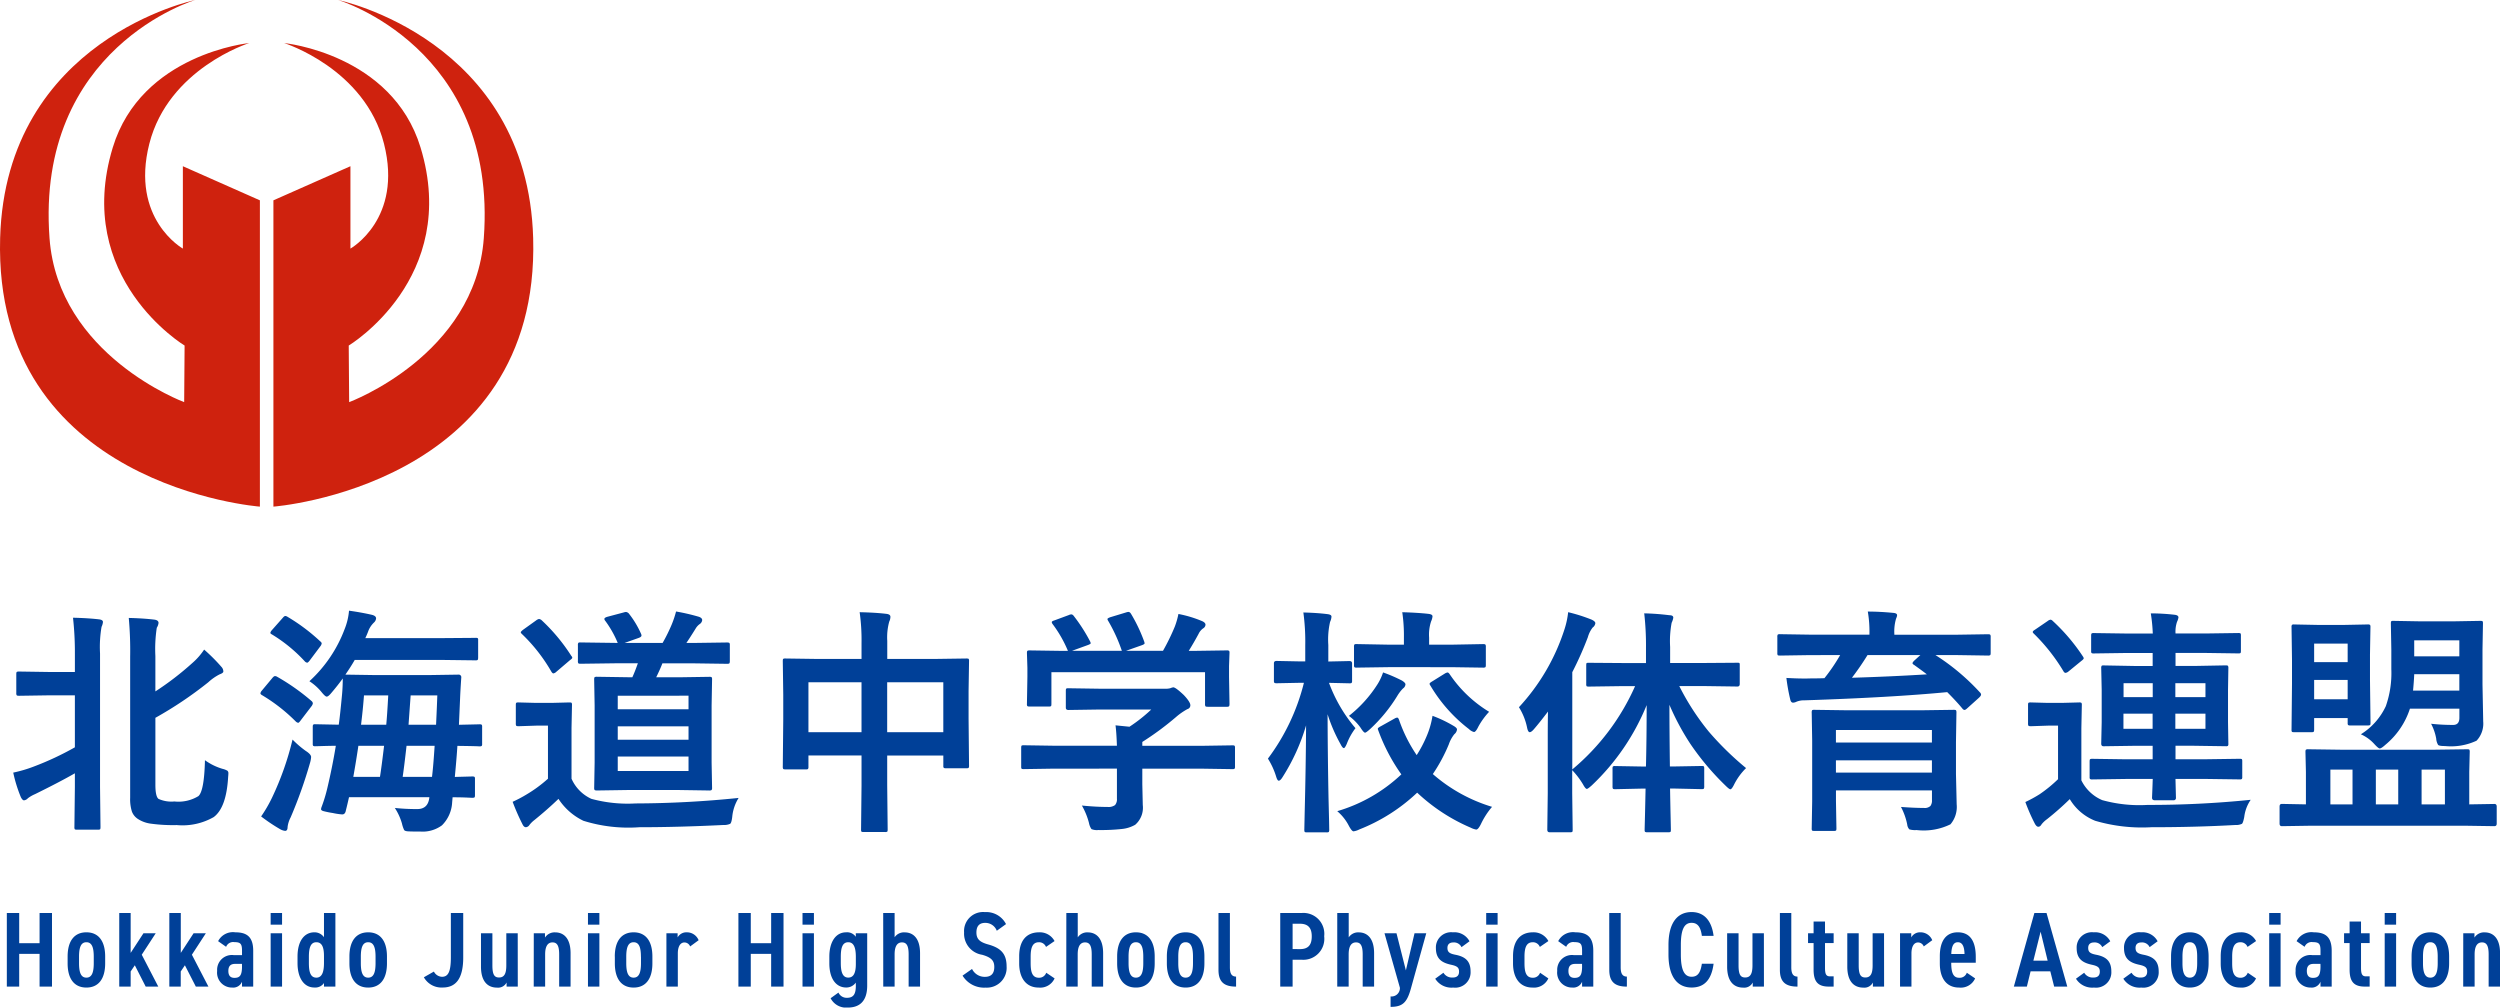 <svg xmlns="http://www.w3.org/2000/svg" width="187.512" height="75.568"><defs><clipPath id="a"><path data-name="長方形 1985" fill="#cf220e" d="M0 0h40v38H0z"/></clipPath></defs><g data-name="グループ 317"><g data-name="グループ 262"><g data-name="グループ 260" clip-path="url(#a)" fill="#cf220e"><path data-name="パス 1119" d="M25.36 0s14.207 2.937 14.63 17.856C40.517 36.5 20.507 38 20.507 38V15.026l5.777-2.559v6.179s3.952-2.216 2.518-7.864-7.49-7.552-7.49-7.552 8.091.8 10.231 7.833c2.989 9.818-5.387 14.855-5.387 14.855l.032 4.244s9.459-3.5 10.1-12.306C37.34 3.558 25.36 0 25.36 0"/><path data-name="パス 1120" d="M14.64 0S.432 2.937.01 17.856C-.517 36.5 19.493 38 19.493 38V15.026l-5.777-2.559v6.179s-3.952-2.215-2.516-7.864 7.49-7.552 7.49-7.552-8.091.8-10.231 7.833c-2.989 9.818 5.387 14.855 5.387 14.855l-.032 4.244s-9.459-3.5-10.1-12.306C2.659 3.558 14.64 0 14.64 0"/></g></g><path data-name="パス 1541" d="M15.372 57.019a4.316 4.316 0 0 0 1.327.65 1.278 1.278 0 0 1 .36.141.253.253 0 0 1 .07.211q0 .079-.018.264-.132 2.294-1.081 3a4.707 4.707 0 0 1-2.769.6 12.222 12.222 0 0 1-2-.114 2.311 2.311 0 0 1-.9-.334 1.143 1.143 0 0 1-.466-.562 3.065 3.065 0 0 1-.132-1.037V49.249a26.976 26.976 0 0 0-.105-2.9q1.081.026 1.89.123.343.035.343.255a.9.9 0 0 1-.132.36 10.6 10.6 0 0 0-.105 2.127v2.646a22.076 22.076 0 0 0 2.769-2.127 4.923 4.923 0 0 0 .888-1.011 13.507 13.507 0 0 1 1.3 1.3.507.507 0 0 1 .141.343q0 .114-.272.211a3.784 3.784 0 0 0-.861.6 29.014 29.014 0 0 1-3.964 2.663v5.019q0 .888.237 1.063a2.345 2.345 0 0 0 1.187.193 2.873 2.873 0 0 0 1.8-.4q.44-.384.493-2.695Zm-9.9-10.687q1.134.026 1.96.123.29.035.29.2a1.059 1.059 0 0 1-.105.36 8.927 8.927 0 0 0-.114 2v10.007l.035 3.006q0 .149-.035.176a.3.3 0 0 1-.158.026H5.774q-.141 0-.167-.035a.328.328 0 0 1-.026-.167l.035-3.006V58q-1.063.615-2.988 1.564a2.528 2.528 0 0 0-.536.308.465.465 0 0 1-.29.158q-.114 0-.237-.237a10.571 10.571 0 0 1-.572-1.843 10.088 10.088 0 0 0 1.547-.457 22.066 22.066 0 0 0 3.076-1.441v-3.9H3.727l-2.285.035q-.158 0-.185-.035a.258.258 0 0 1-.035-.167v-1.424q0-.141.044-.167a.355.355 0 0 1 .176-.026l2.285.035h1.89v-1.336a23.775 23.775 0 0 0-.141-2.736Zm17.735 4.763a10.094 10.094 0 0 0 2.646-3.92 4.738 4.738 0 0 0 .325-1.371q.888.123 1.705.308.325.079.325.272a.473.473 0 0 1-.158.308 1.776 1.776 0 0 0-.413.606 5.631 5.631 0 0 1-.237.563h5.906l2.355-.018a.324.324 0 0 1 .176.026.251.251 0 0 1 .026.149v1.3q0 .149-.044.185a.275.275 0 0 1-.158.026l-2.356-.029h-6.7q-.29.51-.7 1.1l2.268.035h3.946l2.259-.035a.194.194 0 0 1 .22.22q-.062.905-.088 1.529l-.088 2.013 1.529-.035a.3.3 0 0 1 .185.035.3.3 0 0 1 .026.158v1.266a.264.264 0 0 1-.031.163.309.309 0 0 1-.18.031l-.211-.009q-.633-.018-1.433-.026-.053.861-.193 2.329l1.292-.035a.32.32 0 0 1 .193.035.3.3 0 0 1 .026.158v1.213q0 .132-.035.163a.334.334 0 0 1-.185.031l-.2-.009q-.59-.03-1.258-.03l-.035.4a2.6 2.6 0 0 1-.765 1.705 2.438 2.438 0 0 1-1.608.466q-.738 0-.958-.018t-.272-.105a2.258 2.258 0 0 1-.159-.475 4.279 4.279 0 0 0-.536-1.173 15.237 15.237 0 0 0 1.686.084q.817 0 .905-.888h-6.028q-.132.589-.237 1-.053.29-.272.29a4.97 4.97 0 0 1-.7-.105 6.751 6.751 0 0 1-.729-.149q-.158-.053-.158-.141a.615.615 0 0 1 .044-.176 11.345 11.345 0 0 0 .431-1.424q.378-1.6.633-3.155-.642.009-1.169.026l-.36.009a.278.278 0 0 1-.176-.035.3.3 0 0 1-.026-.158v-1.264q0-.141.044-.167a.275.275 0 0 1 .158-.026l1.749.035q.105-.756.246-2.268.053-.571.053-1.2-.352.492-.844 1.072-.237.29-.36.29-.105 0-.36-.308a3.977 3.977 0 0 0-.937-.847Zm9.4 4.843h-2.114q-.176 1.556-.29 2.329h2.2q.097-.783.197-2.329ZM26.5 58.267h2q.123-.773.308-2.329H26.88q-.167 1.133-.38 2.329Zm6.3-6.109h-2l-.158 2.2h2.065q.071-1.514.093-2.2Zm-5.5 0q-.079 1.063-.22 2.2h1.89q.07-.721.149-2.2Zm-7.714 9.079a10.3 10.3 0 0 0 .809-1.389 22.029 22.029 0 0 0 1.547-4.377 7.405 7.405 0 0 0 .993.853q.4.255.4.457a2.046 2.046 0 0 1-.07.4 34.488 34.488 0 0 1-1.465 4.127 2.063 2.063 0 0 0-.229.721q0 .29-.185.29a.968.968 0 0 1-.4-.141 12.993 12.993 0 0 1-1.4-.941Zm1.2-10.477a16.144 16.144 0 0 1 2.6 1.837.252.252 0 0 1 .079.158.473.473 0 0 1-.088.2l-.821 1.075q-.132.185-.193.185a.4.4 0 0 1-.167-.088 12.818 12.818 0 0 0-2.54-1.986q-.123-.07-.123-.141a.434.434 0 0 1 .105-.2l.791-.949q.114-.141.2-.141a.354.354 0 0 1 .161.051Zm.773-4.5a14.04 14.04 0 0 1 2.47 1.854.211.211 0 0 1 .1.149.494.494 0 0 1-.114.229l-.791 1.055q-.123.158-.185.158a.32.32 0 0 1-.158-.079 11.319 11.319 0 0 0-2.481-2.038q-.123-.062-.123-.123a.48.48 0 0 1 .114-.2l.809-.914q.123-.149.2-.149a.365.365 0 0 1 .163.059Zm24.573 3.49-2.593.035q-.141 0-.167-.044a.328.328 0 0 1-.026-.167v-1.169a.32.32 0 0 1 .035-.193.3.3 0 0 1 .158-.026l2.593.035h.2a7.843 7.843 0 0 0-.932-1.652.258.258 0 0 1-.07-.141q0-.1.229-.167l1.222-.325a.651.651 0 0 1 .176-.035.352.352 0 0 1 .2.105 6.959 6.959 0 0 1 .923 1.529.341.341 0 0 1 .035.132q0 .1-.2.176l-1.063.378H49.7a12.422 12.422 0 0 0 .7-1.424 7.365 7.365 0 0 0 .308-.932 15.438 15.438 0 0 1 1.723.4q.237.088.237.246a.405.405 0 0 1-.176.29 1.106 1.106 0 0 0-.325.36q-.448.721-.686 1.063h.571l2.47-.035q.158 0 .193.044a.355.355 0 0 1 .026.176v1.169q0 .149-.044.185a.355.355 0 0 1-.176.026l-2.47-.035h-2.368q-.167.439-.466 1.046h1.705l2.268-.035a.32.32 0 0 1 .193.035.328.328 0 0 1 .026.167l-.035 1.951v4.28l.035 1.872a.3.3 0 0 1-.035.185.3.3 0 0 1-.185.035l-2.268-.035h-3.85l-2.285.035q-.158 0-.193-.044a.355.355 0 0 1-.026-.176l.033-1.876v-4.28l-.035-1.951q0-.149.044-.176a.355.355 0 0 1 .176-.026l2.285.035h.36q.185-.4.413-1.046Zm5.511 8.077v-1.081h-5.309v1.081Zm-5.309-5.642V53.2h5.309v-1.02Zm0 3.3h5.309v-1.006h-5.309Zm9.066 4.364a3.253 3.253 0 0 0-.479 1.423q-.053.448-.158.519a1.129 1.129 0 0 1-.51.088q-3.41.167-6.293.167a11.3 11.3 0 0 1-4.2-.483 4.6 4.6 0 0 1-1.872-1.644q-.809.782-1.819 1.6a1.948 1.948 0 0 0-.36.36.356.356 0 0 1-.264.167q-.149 0-.255-.22a16.217 16.217 0 0 1-.74-1.687 9.876 9.876 0 0 0 1.063-.562 10.066 10.066 0 0 0 1.587-1.17v-3.981h-.879l-1.321.044q-.158 0-.185-.044a.355.355 0 0 1-.026-.176v-1.371q0-.141.035-.167a.355.355 0 0 1 .176-.026l1.318.035h1.134l1.348-.035q.149 0 .176.035a.3.3 0 0 1 .026.158l-.035 1.714v3.814a2.977 2.977 0 0 0 1.494 1.512 10.422 10.422 0 0 0 3.313.343 77.44 77.44 0 0 0 7.726-.413ZM40.612 46.507a13.729 13.729 0 0 1 2.242 2.693.224.224 0 0 1 .07.132q0 .062-.176.185l-1.02.87a.441.441 0 0 1-.22.123q-.07 0-.158-.141a12.537 12.537 0 0 0-2.2-2.812q-.088-.079-.088-.132t.176-.193l.976-.7a.544.544 0 0 1 .211-.105.382.382 0 0 1 .187.08Zm23.866-.589q1.2.026 2 .123.308.035.308.22a.835.835 0 0 1-.088.36 4.408 4.408 0 0 0-.149 1.45v1.354h3.489l2.443-.035q.149 0 .176.035a.328.328 0 0 1 .026.167l-.035 2.232v2.083l.035 3.516a.288.288 0 0 1-.031.167q-.031.035-.163.035h-1.533q-.149 0-.176-.044a.275.275 0 0 1-.026-.158v-.756h-4.21v2.215l.035 3.331q0 .141-.035.167a.3.3 0 0 1-.158.026h-1.609q-.141 0-.167-.035a.3.3 0 0 1-.026-.158l.035-3.3v-2.25h-3.982v.826a.32.32 0 0 1-.035.193.328.328 0 0 1-.167.026h-1.529q-.141 0-.167-.044a.355.355 0 0 1-.026-.176l.035-3.524v-1.85l-.035-2.522q0-.149.035-.176a.328.328 0 0 1 .167-.026l2.443.035h3.261v-1.2a14.935 14.935 0 0 0-.141-2.307Zm6.275 5.256h-4.21v3.744h4.21Zm-10.116 0v3.744h3.981v-3.744Zm18.4 6.478-2.25.035q-.141 0-.167-.035a.3.3 0 0 1-.026-.158V56.1q0-.149.035-.176a.3.3 0 0 1 .158-.026l2.25.035h4.737q-.035-1.011-.105-1.529l1.046.105a11.669 11.669 0 0 0 1.635-1.292h-3.886l-2.329.035q-.193 0-.193-.176v-1.261q0-.141.035-.167a.3.3 0 0 1 .158-.026l2.329.035h4.878a1.483 1.483 0 0 0 .431-.035.994.994 0 0 1 .227-.07q.176 0 .782.571.5.527.5.773a.291.291 0 0 1-.22.29 4.823 4.823 0 0 0-.861.6 21.89 21.89 0 0 1-2.522 1.863v.29h4.5l2.25-.035a.278.278 0 0 1 .176.035.328.328 0 0 1 .026.167v1.389a.264.264 0 0 1-.031.163.286.286 0 0 1-.171.031l-2.25-.035h-4.5v1.166l.035 1.564a1.691 1.691 0 0 1-.569 1.477 2.511 2.511 0 0 1-.993.316 14.317 14.317 0 0 1-1.767.079 1.05 1.05 0 0 1-.519-.07 1.164 1.164 0 0 1-.185-.448 5.208 5.208 0 0 0-.535-1.318q1.072.105 1.925.105a.835.835 0 0 0 .563-.141.671.671 0 0 0 .141-.483v-2.25Zm.044-11.118 1.081-.4a.534.534 0 0 1 .193-.053q.1 0 .2.141a12.534 12.534 0 0 1 1.2 1.872.5.5 0 0 1 .053.149q0 .062-.22.141l-1.187.431h3.744a12.157 12.157 0 0 0-1.028-2.25.3.3 0 0 1-.053-.132q0-.062.22-.141l1.187-.36a.647.647 0 0 1 .167-.035q.105 0 .193.141a11.874 11.874 0 0 1 .993 2.092.512.512 0 0 1 .026.123q0 .07-.229.149l-1.169.413h2.777A16.333 16.333 0 0 0 88.116 47a6 6 0 0 0 .272-.949 8.821 8.821 0 0 1 1.775.536q.255.114.255.272a.341.341 0 0 1-.176.272 1.046 1.046 0 0 0-.343.413q-.378.7-.738 1.274h.466L92 48.783a.32.32 0 0 1 .193.035.3.3 0 0 1 .026.158l-.035.976v.826l.035 2.013q0 .158-.044.193a.355.355 0 0 1-.175.027h-1.415q-.149 0-.176-.044a.355.355 0 0 1-.026-.176v-2.373H78.861v2.373q0 .149-.035.176a.3.3 0 0 1-.158.026h-1.424a.32.32 0 0 1-.193-.035.328.328 0 0 1-.026-.167l.035-2.03v-.668l-.035-1.116q0-.141.044-.167a.355.355 0 0 1 .176-.026l2.373.035h.482a9.271 9.271 0 0 0-1.151-2.013.32.32 0 0 1-.062-.141q0-.07.193-.132ZM96.2 58.284q-.167.272-.29.272-.1 0-.193-.308A5.651 5.651 0 0 0 95.1 56.9a15.818 15.818 0 0 0 2.7-5.687h-.308l-1.74.035q-.141 0-.176-.044a.328.328 0 0 1-.026-.167V49.75q0-.176.2-.176l1.74.035h.41v-1.2a16.383 16.383 0 0 0-.141-2.47q1.037.026 1.8.123.308.035.308.185a1.074 1.074 0 0 1-.105.4 5.946 5.946 0 0 0-.132 1.731v1.239l1.582-.035q.2 0 .2.176v1.283a.3.3 0 0 1-.035.185.328.328 0 0 1-.167.026l-1.529-.035a11.26 11.26 0 0 0 1.986 3.4 4.712 4.712 0 0 0-.65 1.169q-.141.325-.22.325-.1 0-.246-.29a11.9 11.9 0 0 1-.976-2.25q.009 3.023.07 6.267l.044 1.811q.009.5.009.563a.32.32 0 0 1-.035.193.355.355 0 0 1-.176.026h-1.454q-.149 0-.176-.035a.416.416 0 0 1-.026-.185l.026-1.239q.088-3.516.105-6.565a15.127 15.127 0 0 1-1.762 3.877Zm15.711 2.233a5.811 5.811 0 0 0-.826 1.274q-.211.431-.36.431a1.408 1.408 0 0 1-.413-.141 13.677 13.677 0 0 1-4.017-2.628 13.483 13.483 0 0 1-4.342 2.76 1.359 1.359 0 0 1-.431.141q-.132 0-.36-.431a3.567 3.567 0 0 0-.862-1.081 11.875 11.875 0 0 0 4.808-2.76 13.9 13.9 0 0 1-1.731-3.3.333.333 0 0 1-.035-.123q0-.07.237-.193l1.037-.58a.476.476 0 0 1 .176-.062q.088 0 .149.185a11.131 11.131 0 0 0 1.318 2.628 9.252 9.252 0 0 0 .738-1.4 6.386 6.386 0 0 0 .448-1.547 9.517 9.517 0 0 1 1.582.756q.255.149.255.264a.532.532 0 0 1-.2.36 2.539 2.539 0 0 0-.413.756 12.279 12.279 0 0 1-1.2 2.232 12.012 12.012 0 0 0 4.442 2.459ZM104.15 50.04l-2.391.035a.278.278 0 0 1-.176-.035.3.3 0 0 1-.026-.158v-1.371a.278.278 0 0 1 .035-.176.328.328 0 0 1 .167-.026l2.391.044h1.15v-.527a12.212 12.212 0 0 0-.123-1.907q1.187.035 1.96.123.308.035.308.185a1.127 1.127 0 0 1-.105.378 3.169 3.169 0 0 0-.149 1.222v.527h1.661l2.373-.044q.158 0 .185.035a.258.258 0 0 1 .035.167v1.371q0 .141-.044.167a.355.355 0 0 1-.176.026l-2.373-.035Zm4.588.536a9.513 9.513 0 0 0 2.953 2.813 5.343 5.343 0 0 0-.809 1.116q-.193.4-.325.4a.84.84 0 0 1-.378-.22 11.447 11.447 0 0 1-2.892-3.261.275.275 0 0 1-.062-.132q0-.07.2-.185l.932-.58a.6.6 0 0 1 .211-.088q.074-.003.17.137Zm-5-.141a11.682 11.682 0 0 1 1.406.606q.272.167.272.29a.41.41 0 0 1-.185.308 2.908 2.908 0 0 0-.431.563 11.664 11.664 0 0 1-2.013 2.461q-.316.29-.4.29-.105 0-.343-.378a3.979 3.979 0 0 0-.87-.879 9.441 9.441 0 0 0 2.162-2.4 4.1 4.1 0 0 0 .401-.86Zm17.9 1.028-2.47.035q-.141 0-.167-.035a.3.3 0 0 1-.026-.158v-1.389q0-.158.035-.185a.394.394 0 0 1 .158-.018l2.47.018h1.819v-1.169a21.467 21.467 0 0 0-.132-2.558 18.385 18.385 0 0 1 1.89.141q.29 0 .29.185a1.338 1.338 0 0 1-.123.378 7.427 7.427 0 0 0-.114 1.819v1.2h2.558l2.487-.018a.275.275 0 0 1 .158.026.514.514 0 0 1 .018.176V51.3q0 .193-.176.193l-2.487-.035h-1.872a18.493 18.493 0 0 0 2.215 3.419 22.676 22.676 0 0 0 2.795 2.733 4.669 4.669 0 0 0-.888 1.213q-.185.378-.29.378-.088 0-.378-.29a19.776 19.776 0 0 1-2.637-3.138 18.561 18.561 0 0 1-1.556-2.909q0 1.819.035 4.623h.413l1.969-.035q.141 0 .167.035a.3.3 0 0 1 .026.158v1.325a.334.334 0 0 1-.031.185q-.031.035-.163.035l-1.969-.044h-.4q.018 1.072.044 2.224l.018.861q0 .141-.035.167a.328.328 0 0 1-.167.026h-1.547a.32.32 0 0 1-.193-.035.3.3 0 0 1-.026-.158q0-.079.026-1.081.026-1.107.044-2h-.316l-1.969.044q-.141 0-.167-.044a.355.355 0 0 1-.026-.176v-1.323a.264.264 0 0 1 .031-.163.264.264 0 0 1 .163-.031l1.969.035h.343q.053-2.109.053-4.605A17.19 17.19 0 0 1 119.4 58.9q-.3.272-.378.272-.105 0-.29-.343a6.011 6.011 0 0 0-.809-1.063v1.723l.035 2.742q0 .141-.035.167a.328.328 0 0 1-.167.026h-1.526q-.176 0-.176-.193l.035-2.742V55.4q0-1.31.018-2.03-.677.888-1.046 1.31-.2.237-.325.237t-.193-.325a4.643 4.643 0 0 0-.615-1.547 15.614 15.614 0 0 0 3.419-5.854 6.274 6.274 0 0 0 .272-1.274 12.383 12.383 0 0 1 1.749.554q.29.132.29.272a.472.472 0 0 1-.2.325 2.087 2.087 0 0 0-.36.721 25.521 25.521 0 0 1-1.169 2.628v7.295a17.221 17.221 0 0 0 4.711-6.249Zm20.945 9.062q1.017.075 1.717.075a.624.624 0 0 0 .492-.149.687.687 0 0 0 .114-.448v-.721h-7.2v.809l.035 2.039q0 .141-.035.167a.328.328 0 0 1-.167.026h-1.459q-.141 0-.167-.035a.3.3 0 0 1-.026-.158l.035-2.021v-4.576l-.035-2.074a.32.32 0 0 1 .035-.193.328.328 0 0 1 .167-.026l2.479.035h5.511l2.461-.035q.149 0 .176.044a.355.355 0 0 1 .026.176l-.035 2.215v2.382l.053 2.276a2.01 2.01 0 0 1-.466 1.494 4.557 4.557 0 0 1-2.54.431 1.529 1.529 0 0 1-.545-.053.623.623 0 0 1-.158-.36 4.856 4.856 0 0 0-.468-1.32Zm2.32-5.774h-7.2v.94h7.2Zm-7.2 3.2h7.2v-.923h-7.2Zm-1.942-8.815-2.25.035q-.149 0-.176-.035a.3.3 0 0 1-.026-.158v-1.2a.3.3 0 0 1 .035-.185.328.328 0 0 1 .167-.026l2.25.035h4.456v-.053a8.891 8.891 0 0 0-.123-1.679q.879 0 1.925.1.272.026.272.176a.538.538 0 0 1-.044.176 1.078 1.078 0 0 0-.062.185 3.464 3.464 0 0 0-.1 1.046v.053h4.755l2.25-.035q.158 0 .185.035a.239.239 0 0 1 .035.158v1.213q0 .141-.044.167a.355.355 0 0 1-.176.026l-2.25-.035h-1.67a16.589 16.589 0 0 1 3.331 2.795.247.247 0 0 1 .088.167q0 .088-.149.229l-.879.791q-.141.132-.211.132a.215.215 0 0 1-.149-.088q-.439-.536-1.151-1.248-4.166.4-10.7.615a1.483 1.483 0 0 0-.606.105.622.622 0 0 1-.255.07q-.158 0-.211-.237a13.972 13.972 0 0 1-.29-1.617q.773.044 1.362.044.246 0 .492-.009.668 0 1-.018a13.426 13.426 0 0 0 1.178-1.731Zm7.8.738q-.114-.079-.114-.132t.114-.176l.475-.431h-3.964a20.113 20.113 0 0 1-1.169 1.7q2.918-.088 5.616-.255-.108-.101-.951-.707Zm15.859 8.552-2.47.035a.32.32 0 0 1-.193-.035.3.3 0 0 1-.026-.158v-1.16q0-.141.044-.167a.355.355 0 0 1 .176-.026l2.47.035h2.039v-1.012h-1.3l-2.382.035q-.176 0-.176-.193l.035-1.617v-2.418l-.035-1.617a.32.32 0 0 1 .035-.193.229.229 0 0 1 .141-.026l2.382.044h1.3v-.976h-1.96l-2.452.035a.278.278 0 0 1-.176-.035.3.3 0 0 1-.026-.158v-1.143q0-.141.044-.167a.275.275 0 0 1 .158-.026l2.452.035h1.969a12.449 12.449 0 0 0-.149-1.512 15.792 15.792 0 0 1 1.793.105q.281.035.281.2a1.111 1.111 0 0 1-.105.325 2.284 2.284 0 0 0-.114.879h2.241l2.47-.035q.141 0 .167.035a.3.3 0 0 1 .026.158v1.143q0 .141-.035.167a.3.3 0 0 1-.158.026l-2.47-.035h-2.241v.976h1.406l2.364-.044q.141 0 .167.044a.355.355 0 0 1 .026.176l-.026 1.617v2.417l.026 1.617a.264.264 0 0 1-.031.163.264.264 0 0 1-.163.031l-2.364-.035h-1.406v1.011h2.326l2.487-.035q.141 0 .167.035a.3.3 0 0 1 .026.158v1.16a.264.264 0 0 1-.031.163.264.264 0 0 1-.163.031l-2.486-.034h-2.329l.035 1.406a.171.171 0 0 1-.193.193h-1.389q-.211 0-.211-.193l.018-.431q.018-.448.035-.976Zm6-3.762v-1.135h-2.259v1.134Zm-6.152 0h2.188v-1.135h-2.188Zm6.152-3.419h-2.259v1.045h2.259Zm-6.143 1.045h2.188v-1.046h-2.188Zm9.536 7.7a2.869 2.869 0 0 0-.483 1.282q-.088.457-.176.519a1.031 1.031 0 0 1-.492.088q-2.979.167-6.293.167a12.487 12.487 0 0 1-4.219-.483 3.886 3.886 0 0 1-1.907-1.626 21.42 21.42 0 0 1-1.714 1.511 2.048 2.048 0 0 0-.4.378q-.105.185-.246.185t-.272-.255a13.978 13.978 0 0 1-.7-1.6 10.017 10.017 0 0 0 1.063-.58 10.137 10.137 0 0 0 1.389-1.134v-4.016h-.756l-1.283.044q-.158 0-.185-.044a.355.355 0 0 1-.026-.176v-1.371q0-.141.035-.167a.355.355 0 0 1 .176-.026l1.283.035h1.02l1.318-.035a.278.278 0 0 1 .176.035.3.3 0 0 1 .026.158l-.035 1.749v3.9a3.088 3.088 0 0 0 1.564 1.485 10.432 10.432 0 0 0 3.4.36 75.274 75.274 0 0 0 7.737-.384ZM153.96 46.568a14.287 14.287 0 0 1 2.276 2.681.306.306 0 0 1 .053.123q0 .07-.176.2l-.967.791a.425.425 0 0 1-.22.105q-.088 0-.158-.123a14 14 0 0 0-2.215-2.812q-.088-.079-.088-.132 0-.07.176-.176l.94-.642a.469.469 0 0 1 .22-.105.271.271 0 0 1 .159.09Zm19.427 15.364-2.232.035q-.176 0-.176-.193V60.49q0-.193.176-.193l1.8.035V57.9l-.035-1.5q0-.149.044-.176a.355.355 0 0 1 .176-.026l2.5.035h6.908l2.5-.035q.141 0 .167.035a.328.328 0 0 1 .026.167l-.035 1.5v2.432l1.883-.032q.176 0 .176.193v1.28q0 .193-.176.193l-2.232-.034Zm9.993-4.21h-1.749v2.61h1.749Zm-5.18 2.61h1.679v-2.61H178.2Zm-3.41 0h1.661v-2.61h-1.661Zm7.55-6.047a14.967 14.967 0 0 0 1.66.088q.466 0 .466-.536v-.686h-3.709a5.849 5.849 0 0 1-1.846 2.716q-.3.272-.422.272-.1 0-.413-.343a3.013 3.013 0 0 0-1-.721 4.941 4.941 0 0 0 1.872-2.109 7.5 7.5 0 0 0 .413-2.777V48.73l-.035-1.96q0-.149.035-.176a.3.3 0 0 1 .158-.026l1.978.035h2.558l1.986-.035q.141 0 .167.035a.328.328 0 0 1 .026.167l-.035 1.96v2.6l.053 2.786a1.863 1.863 0 0 1-.5 1.441 4.524 4.524 0 0 1-2.364.4q-.439 0-.519-.088a1.036 1.036 0 0 1-.141-.466 3.806 3.806 0 0 0-.385-1.118Zm-1.35-2.485h3.472v-1.23h-3.384q-.018.498-.088 1.23Zm3.472-3.771h-3.384v1.2h3.384Zm-11.11 6.889h-1.283q-.141 0-.167-.035a.328.328 0 0 1-.026-.167l.035-3.445V49.5l-.035-2.461a.278.278 0 0 1 .035-.176.328.328 0 0 1 .167-.026l1.758.035h2l1.74-.035a.32.32 0 0 1 .193.035.328.328 0 0 1 .026.167l-.035 2.048v1.9l.04 3.213q0 .158-.035.185a.416.416 0 0 1-.185.026h-1.292a.278.278 0 0 1-.176-.035.355.355 0 0 1-.026-.176v-.343h-2.514v.861q0 .141-.044.176a.355.355 0 0 1-.176.024Zm.22-2.47h2.514V51h-2.514Zm2.514-4.175h-2.514v1.389h2.514Z" fill="#004098"/><path data-name="パス 1542" d="M1.44 68.48H.512V74h.928v-2.456h1.528V74H3.9v-5.52h-.932v2.264H1.44Zm3.632 3.264v.512c0 1.176.512 1.816 1.408 1.816s1.408-.64 1.408-1.816v-.512c0-1.176-.512-1.816-1.408-1.816s-1.408.64-1.408 1.816Zm1.96.016v.48c0 .688-.136 1.088-.552 1.088s-.552-.4-.552-1.088v-.48c0-.688.136-1.088.552-1.088s.552.4.552 1.088ZM10.76 70l-.96 1.472V68.48h-.856V74H9.8v-1.136l.312-.464.816 1.6h.944l-1.24-2.392L11.68 70Zm3.76 0-.96 1.472V68.48h-.86V74h.856v-1.136l.312-.464.82 1.6h.944l-1.24-2.392L15.44 70Zm1.768 2.824a1.117 1.117 0 0 0 1.136 1.248.705.705 0 0 0 .728-.44V74h.84v-2.688c0-1.064-.5-1.384-1.344-1.384a1.249 1.249 0 0 0-1.288.664l.6.424a.566.566 0 0 1 .616-.352c.472 0 .576.136.576.64v.336h-.608a1.108 1.108 0 0 0-1.256 1.184Zm1.864-.336c0 .7-.184.856-.568.856-.288 0-.456-.152-.456-.52 0-.352.16-.528.5-.528h.52ZM20.3 74h.856v-4H20.3Zm0-4.648h.856v-.872H20.3Zm4 .944a.862.862 0 0 0-.72-.368c-.744 0-1.264.64-1.264 1.816v.5c0 1.064.456 1.824 1.264 1.824a.79.79 0 0 0 .72-.336V74h.856v-5.52H24.3Zm-.572 3.032c-.464 0-.56-.48-.56-1.1v-.468c0-.7.144-1.088.56-1.088s.572.368.572 1.028v.528c0 .62-.124 1.1-.572 1.1Zm2.48-1.584v.512c0 1.176.512 1.816 1.408 1.816s1.408-.64 1.408-1.816v-.512c0-1.176-.512-1.816-1.408-1.816s-1.408.64-1.408 1.816Zm1.96.016v.48c0 .688-.136 1.088-.552 1.088s-.552-.4-.552-1.088v-.48c0-.688.136-1.088.552-1.088s.552.4.552 1.088Zm3.624 1.54a1.515 1.515 0 0 0 1.416.768c.952 0 1.536-.624 1.536-2.256V68.48h-.928v3.336c0 1.1-.216 1.448-.664 1.448a.713.713 0 0 1-.608-.392Zm7.04-3.3h-.856v2.416c0 .608-.152.9-.544.9-.344 0-.5-.2-.5-.912V70h-.856v2.5c0 1.152.536 1.576 1.2 1.576a.714.714 0 0 0 .72-.384V74h.84Zm1.2 4h.856v-2.416c0-.536.152-.9.552-.9.336 0 .5.232.5.9V74h.856v-2.5c0-1.152-.536-1.568-1.16-1.568a.854.854 0 0 0-.76.392V70h-.84Zm4.068 0h.856v-4H44.1Zm0-4.648h.856v-.872H44.1Zm2.016 2.392v.512c0 1.176.512 1.816 1.408 1.816s1.408-.64 1.408-1.816v-.512c0-1.176-.512-1.816-1.408-1.816s-1.412.64-1.412 1.816Zm1.96.016v.48c0 .688-.136 1.088-.552 1.088s-.552-.4-.552-1.088v-.48c0-.688.136-1.088.552-1.088s.548.4.548 1.088Zm4.324-1.24a.95.95 0 0 0-.888-.592.752.752 0 0 0-.688.384V70h-.84v4h.856v-2.488c0-.5.176-.824.5-.824a.467.467 0 0 1 .424.3Zm3.912-2.04h-.928V74h.928v-2.456h1.528V74h.928v-5.52h-.928v2.264h-1.528Zm3.88 5.52h.856v-4h-.856Zm0-4.648h.856v-.872h-.856Zm4 4.568c0 .648-.176.92-.672.92a.669.669 0 0 1-.632-.392l-.588.424a1.305 1.305 0 0 0 1.288.7c.824 0 1.456-.416 1.456-1.648V70h-.856v.264a.79.79 0 0 0-.72-.336c-.808 0-1.264.76-1.264 1.824v.5c0 1.176.52 1.816 1.264 1.816a.862.862 0 0 0 .72-.368Zm-.568-3.248c.448 0 .568.48.568 1.1v.528c0 .656-.16 1.024-.568 1.024s-.56-.392-.56-1.088v-.464c0-.62.096-1.1.56-1.1ZM66.248 74h.852v-2.416c0-.536.152-.9.552-.9.336 0 .5.232.5.9V74h.856v-2.5c0-1.152-.536-1.568-1.16-1.568a.847.847 0 0 0-.748.368v-1.82h-.856Zm9.208-4.688a1.664 1.664 0 0 0-1.584-.9 1.427 1.427 0 0 0-1.56 1.528 1.6 1.6 0 0 0 1.352 1.672c.736.208.912.48.912.92 0 .4-.16.736-.7.736a1.052 1.052 0 0 1-.968-.592l-.712.5a1.891 1.891 0 0 0 1.736.9 1.483 1.483 0 0 0 1.568-1.588c0-.952-.432-1.384-1.376-1.648-.6-.168-.888-.376-.888-.9 0-.464.208-.72.656-.72a.914.914 0 0 1 .872.592Zm3.016 3.648a.556.556 0 0 1-.544.376c-.536 0-.624-.488-.624-1.112v-.464c0-.688.144-1.088.624-1.088a.558.558 0 0 1 .528.352l.64-.44a1.25 1.25 0 0 0-1.152-.656c-.968 0-1.5.64-1.5 1.792v.544c0 1.088.52 1.808 1.456 1.808a1.181 1.181 0 0 0 1.2-.688ZM79.976 74h.856v-2.416c0-.536.152-.9.552-.9.336 0 .5.232.5.9V74h.856v-2.5c0-1.152-.536-1.568-1.16-1.568a.847.847 0 0 0-.744.376V68.48h-.856Zm3.816-2.256v.512c0 1.176.508 1.816 1.408 1.816s1.408-.64 1.408-1.816v-.512c0-1.176-.512-1.816-1.408-1.816s-1.408.64-1.408 1.816Zm1.96.016v.48c0 .688-.136 1.088-.552 1.088s-.552-.4-.552-1.088v-.48c0-.688.136-1.088.552-1.088s.552.4.552 1.088Zm1.768-.016v.512c0 1.176.512 1.816 1.408 1.816s1.408-.64 1.408-1.816v-.512c0-1.176-.512-1.816-1.408-1.816s-1.408.64-1.408 1.816Zm1.96.016v.48c0 .688-.136 1.088-.552 1.088s-.552-.4-.552-1.088v-.48c0-.688.136-1.088.552-1.088s.552.4.552 1.088Zm1.912.984c0 .92.44 1.256 1.32 1.256v-.752c-.36 0-.464-.272-.464-.7V68.48h-.856Zm6.24-.76a1.574 1.574 0 0 0 1.688-1.76 1.565 1.565 0 0 0-1.688-1.744h-1.608V74h.928v-2.016Zm-.68-.8v-1.9h.548c.64 0 .888.344.888.944 0 .632-.248.96-.888.96ZM100.3 74h.856v-2.416c0-.536.152-.9.552-.9.336 0 .5.232.5.9V74h.856v-2.5c0-1.152-.536-1.568-1.16-1.568a.847.847 0 0 0-.744.376V68.48h-.86Zm3.544-4L105 74.088a.627.627 0 0 1-.7.648v.784c.912 0 1.232-.336 1.52-1.36l1.156-4.16h-.88l-.648 2.784-.704-2.784Zm6.376.6a1.283 1.283 0 0 0-1.248-.672 1.141 1.141 0 0 0-1.272 1.192c0 .84.5 1.1 1.136 1.24.464.1.6.216.6.52 0 .28-.152.44-.472.44a.749.749 0 0 1-.7-.36l-.616.448a1.431 1.431 0 0 0 1.352.664 1.151 1.151 0 0 0 1.3-1.216c0-.784-.416-1.1-1.112-1.24-.464-.088-.624-.2-.624-.52 0-.28.176-.408.44-.408a.624.624 0 0 1 .616.352Zm1.252 3.4h.856v-4h-.856Zm0-4.648h.856v-.872h-.856Zm4.04 3.608a.556.556 0 0 1-.544.376c-.536 0-.624-.488-.624-1.112v-.464c0-.688.144-1.088.624-1.088a.558.558 0 0 1 .528.352l.64-.44a1.25 1.25 0 0 0-1.152-.656c-.968 0-1.5.64-1.5 1.792v.544c0 1.088.52 1.808 1.456 1.808a1.181 1.181 0 0 0 1.192-.688Zm1.288-.136a1.117 1.117 0 0 0 1.136 1.248.705.705 0 0 0 .728-.44V74h.84v-2.688c0-1.064-.5-1.384-1.344-1.384a1.249 1.249 0 0 0-1.288.664l.6.424a.566.566 0 0 1 .616-.352c.472 0 .576.136.576.64v.336h-.608a1.108 1.108 0 0 0-1.256 1.184Zm1.864-.336c0 .7-.184.856-.568.856-.288 0-.456-.152-.456-.52 0-.352.16-.528.5-.528h.52Zm2.04.256c0 .92.44 1.256 1.32 1.256v-.752c-.36 0-.464-.272-.464-.7V68.48h-.86Zm7.824-2.552c-.152-1.2-.76-1.784-1.648-1.784-1.024 0-1.736.744-1.736 2.48v.7c0 1.736.712 2.48 1.736 2.48.92 0 1.488-.544 1.648-1.784h-.88c-.1.672-.312.976-.768.976-.544 0-.808-.5-.808-1.672v-.7c0-1.192.264-1.672.808-1.672.44 0 .68.3.768.976ZM132.3 70h-.856v2.416c0 .608-.152.9-.544.9-.344 0-.5-.2-.5-.912V70h-.856v2.5c0 1.152.536 1.576 1.2 1.576a.714.714 0 0 0 .72-.384V74h.84Zm1.2 2.744c0 .92.44 1.256 1.32 1.256v-.752c-.36 0-.464-.272-.464-.7V68.48h-.856Zm2.112-2.008h.416v1.992c0 .944.36 1.272 1.152 1.272h.352v-.768h-.272c-.312 0-.376-.2-.376-.664v-1.832h.648V70h-.648v-.88h-.856V70h-.416Zm5.7-.736h-.856v2.416c0 .608-.152.9-.544.9-.344 0-.5-.2-.5-.912V70h-.856v2.5c0 1.152.536 1.576 1.2 1.576a.714.714 0 0 0 .72-.384V74h.84Zm3.616.52a.95.95 0 0 0-.888-.592.752.752 0 0 0-.688.384V70h-.84v4h.856v-2.488c0-.5.176-.824.5-.824a.467.467 0 0 1 .424.3Zm2.592 2.44a.559.559 0 0 1-.584.376c-.488 0-.584-.5-.584-1.128h1.84v-.44c0-1.184-.432-1.84-1.352-1.84-.856 0-1.344.616-1.344 1.792v.544c0 1.064.464 1.808 1.448 1.808a1.177 1.177 0 0 0 1.2-.688Zm-.672-2.288c.32 0 .488.288.5.88h-.992c.02-.544.144-.88.492-.88ZM152.024 74l.28-1.144h1.48l.288 1.144h.984l-1.556-5.52h-.912l-1.54 5.52Zm1.032-4.12.528 2.176h-1.072Zm5.224.72a1.283 1.283 0 0 0-1.248-.672 1.141 1.141 0 0 0-1.272 1.192c0 .84.5 1.1 1.136 1.24.464.1.6.216.6.52 0 .28-.152.44-.472.44a.749.749 0 0 1-.7-.36l-.616.448a1.431 1.431 0 0 0 1.352.664 1.151 1.151 0 0 0 1.3-1.216c0-.784-.416-1.1-1.112-1.24-.464-.088-.624-.2-.624-.52 0-.28.176-.408.44-.408a.624.624 0 0 1 .616.352Zm3.552 0a1.283 1.283 0 0 0-1.248-.672 1.141 1.141 0 0 0-1.272 1.192c0 .84.5 1.1 1.136 1.24.464.1.6.216.6.52 0 .28-.152.44-.472.44a.749.749 0 0 1-.7-.36l-.616.448a1.431 1.431 0 0 0 1.352.664 1.151 1.151 0 0 0 1.3-1.216c0-.784-.416-1.1-1.112-1.24-.464-.088-.624-.2-.624-.52 0-.28.176-.408.44-.408a.624.624 0 0 1 .616.352Zm1.008 1.144v.512c0 1.176.512 1.816 1.408 1.816s1.408-.64 1.408-1.816v-.512c0-1.176-.512-1.816-1.408-1.816s-1.408.64-1.408 1.816Zm1.96.016v.48c0 .688-.136 1.088-.552 1.088s-.552-.4-.552-1.088v-.48c0-.688.136-1.088.552-1.088s.552.4.552 1.088Zm3.792 1.2a.556.556 0 0 1-.544.376c-.536 0-.624-.488-.624-1.112v-.464c0-.688.144-1.088.624-1.088a.558.558 0 0 1 .528.352l.64-.44a1.25 1.25 0 0 0-1.152-.656c-.968 0-1.5.64-1.5 1.792v.544c0 1.088.52 1.808 1.456 1.808a1.181 1.181 0 0 0 1.192-.688ZM170.2 74h.856v-4h-.856Zm0-4.648h.856v-.872h-.856Zm1.984 3.472a1.117 1.117 0 0 0 1.136 1.248.705.705 0 0 0 .728-.44V74h.84v-2.688c0-1.064-.5-1.384-1.344-1.384a1.249 1.249 0 0 0-1.288.664l.6.424a.566.566 0 0 1 .616-.352c.472 0 .576.136.576.64v.336h-.608a1.108 1.108 0 0 0-1.256 1.184Zm1.864-.336c0 .7-.184.856-.568.856-.288 0-.456-.152-.456-.52 0-.352.16-.528.5-.528h.52Zm1.768-1.752h.416v1.992c0 .944.36 1.272 1.152 1.272h.352v-.768h-.272c-.312 0-.376-.2-.376-.664v-1.832h.648V70h-.648v-.88h-.856V70h-.416ZM178.864 74h.856v-4h-.856Zm0-4.648h.856v-.872h-.856Zm2.016 2.392v.512c0 1.176.512 1.816 1.408 1.816s1.408-.64 1.408-1.816v-.512c0-1.176-.512-1.816-1.408-1.816s-1.408.64-1.408 1.816Zm1.96.016v.48c0 .688-.136 1.088-.552 1.088s-.552-.4-.552-1.088v-.48c0-.688.136-1.088.552-1.088s.552.4.552 1.088Zm1.912 2.24h.856v-2.416c0-.536.152-.9.552-.9.336 0 .5.232.5.9V74h.856v-2.5c0-1.152-.536-1.568-1.16-1.568a.854.854 0 0 0-.76.392V70h-.84Z" fill="#004098"/></g></svg>